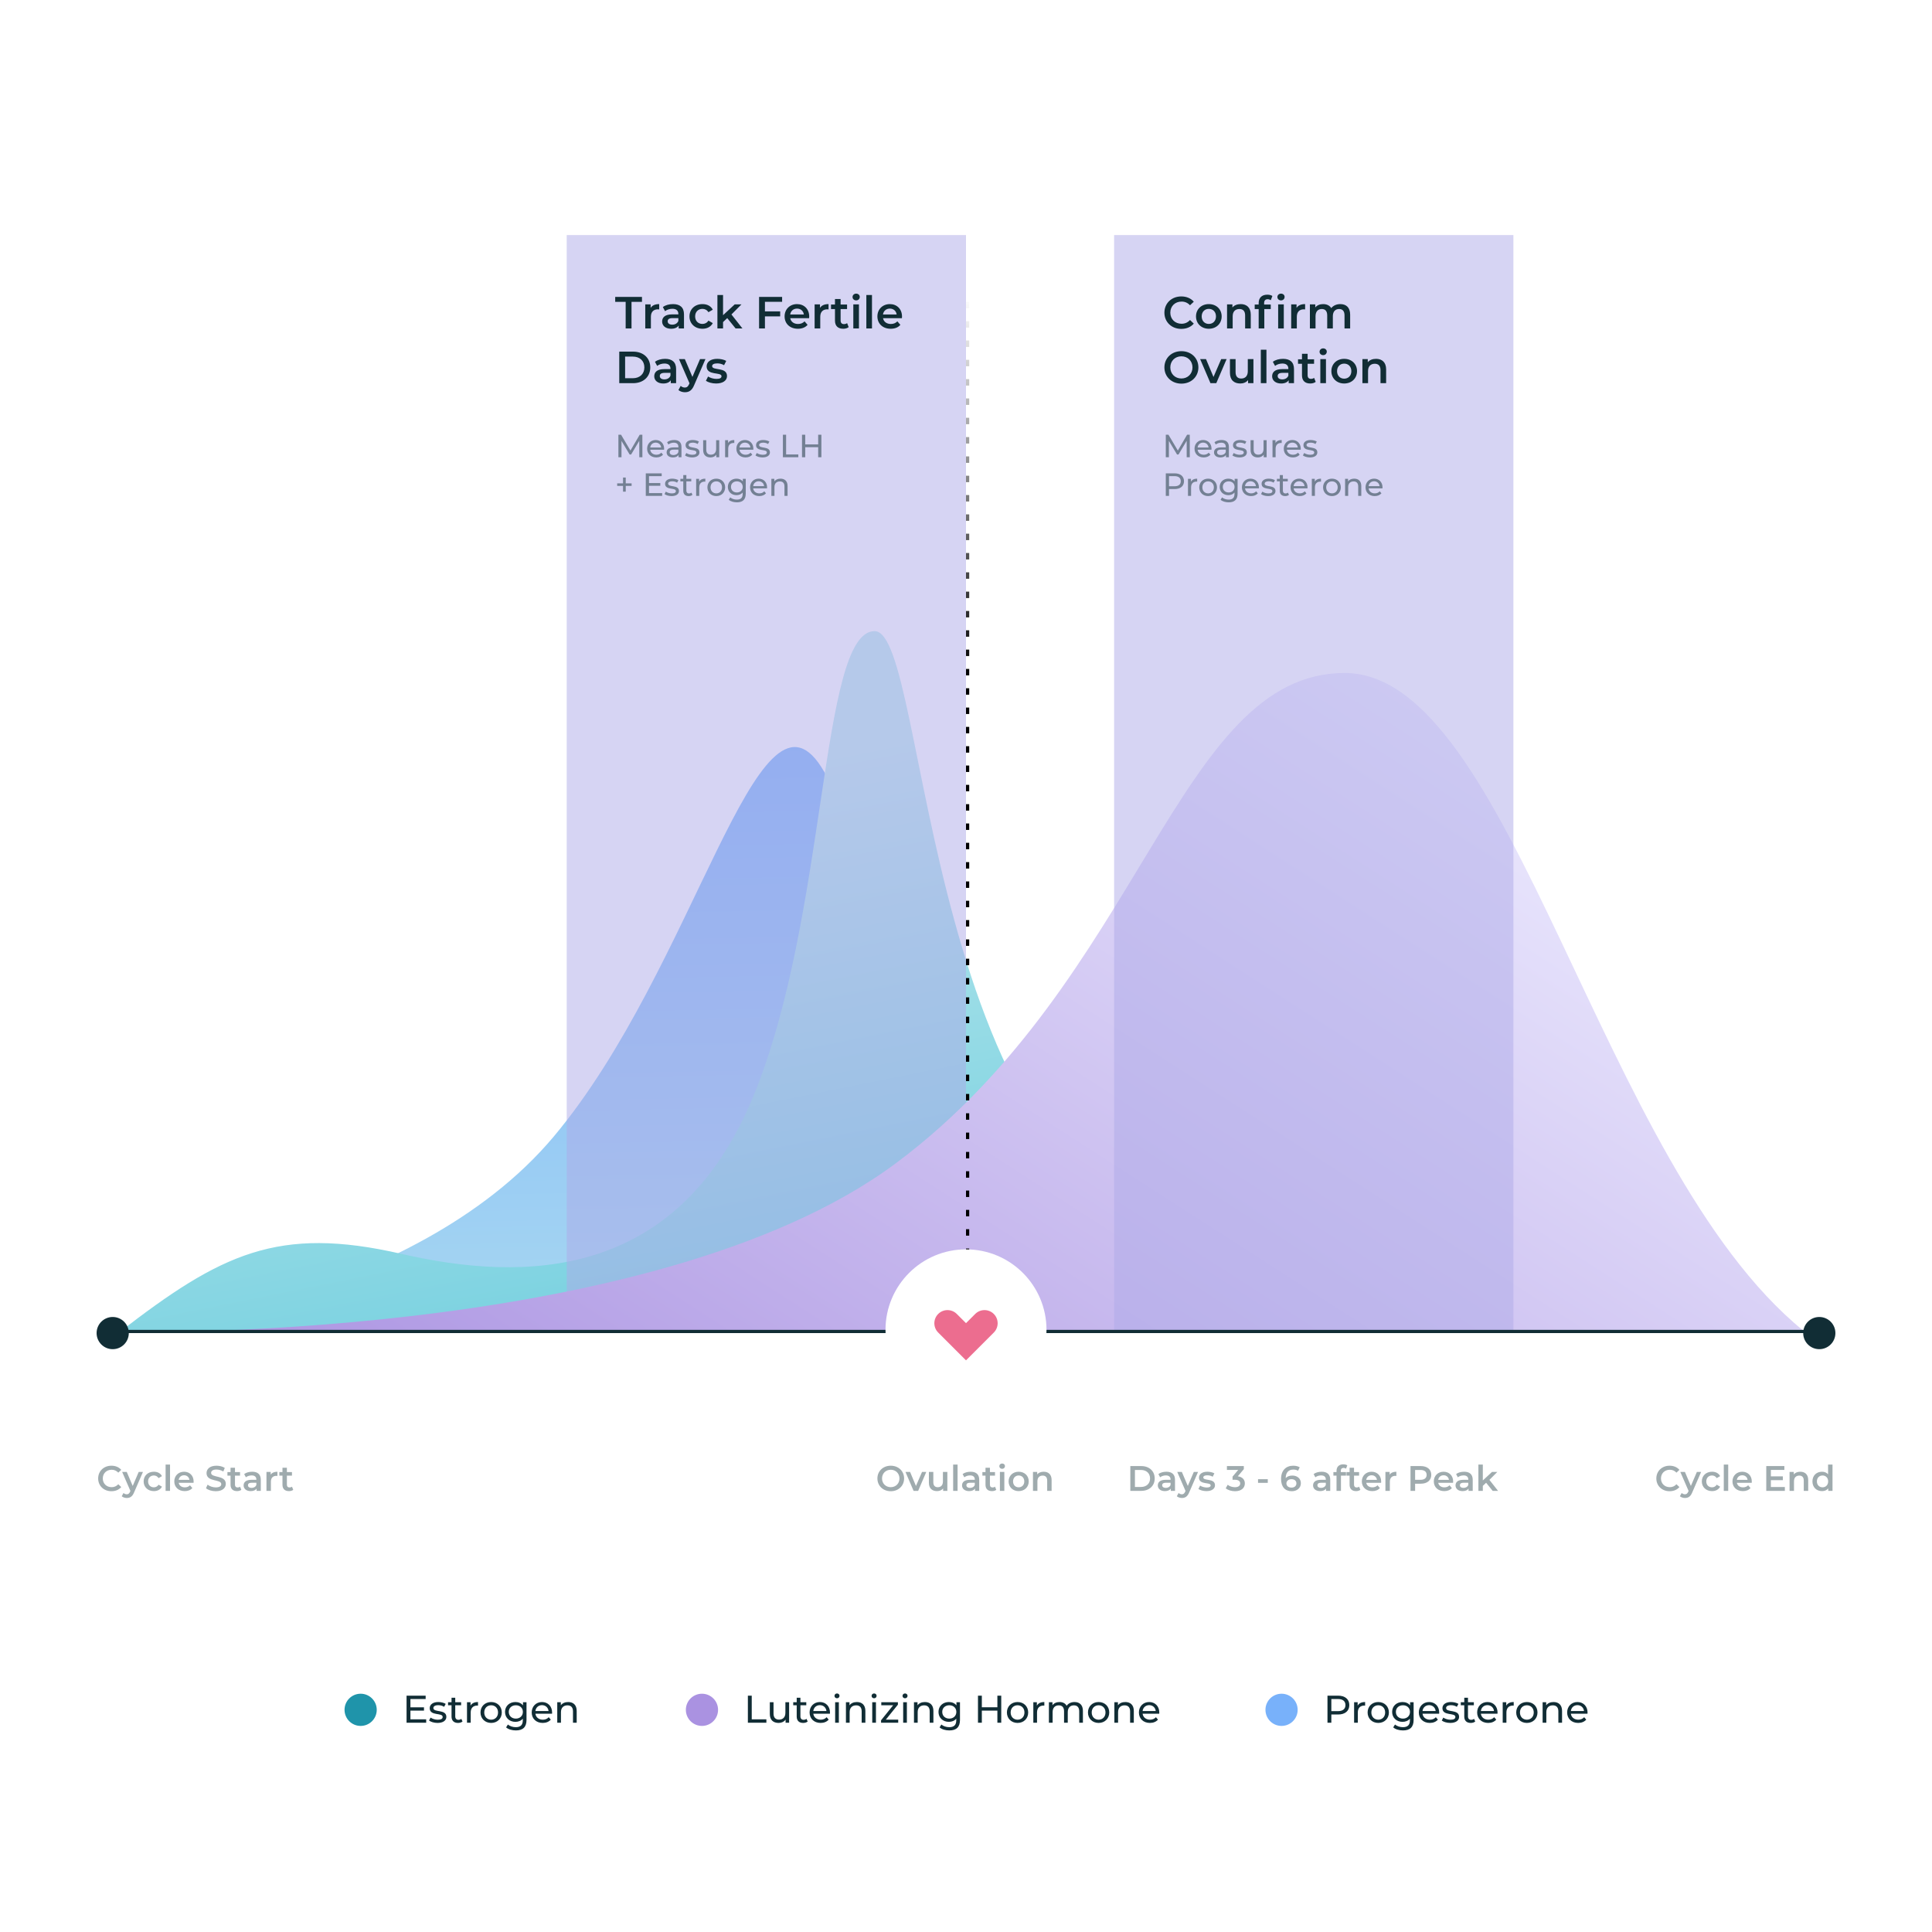 <svg width="600" height="600" viewBox="0 0 600 600" fill="none" xmlns="http://www.w3.org/2000/svg">
    <circle cx="112" cy="531" r="5" fill="#1F94AA" />
    <path
        d="M127.46 533.956V531.244H131.672V530.224H127.46V527.644H132.188V526.6H126.26V535H132.356V533.956H127.46ZM135.873 535.072C137.565 535.072 138.621 534.34 138.621 533.188C138.621 530.716 134.589 531.94 134.589 530.44C134.589 529.936 135.081 529.564 136.089 529.564C136.713 529.564 137.349 529.696 137.925 530.068L138.417 529.156C137.865 528.796 136.929 528.58 136.101 528.58C134.469 528.58 133.449 529.348 133.449 530.488C133.449 533.02 137.469 531.784 137.469 533.212C137.469 533.752 137.025 534.076 135.957 534.076C135.129 534.076 134.265 533.8 133.725 533.416L133.245 534.328C133.773 534.748 134.817 535.072 135.873 535.072ZM143.277 533.8C143.037 533.992 142.713 534.1 142.377 534.1C141.741 534.1 141.381 533.716 141.381 533.032V529.588H143.205V528.64H141.381V527.248H140.229V528.64H139.149V529.588H140.229V533.08C140.229 534.364 140.961 535.072 142.245 535.072C142.761 535.072 143.289 534.928 143.637 534.628L143.277 533.8ZM146.134 529.708V528.64H145.03V535H146.182V531.832C146.182 530.44 146.95 529.684 148.186 529.684C148.27 529.684 148.354 529.684 148.45 529.696V528.58C147.334 528.58 146.542 528.964 146.134 529.708ZM152.535 535.072C154.443 535.072 155.835 533.716 155.835 531.82C155.835 529.924 154.443 528.58 152.535 528.58C150.627 528.58 149.223 529.924 149.223 531.82C149.223 533.716 150.627 535.072 152.535 535.072ZM152.535 534.064C151.311 534.064 150.387 533.176 150.387 531.82C150.387 530.464 151.311 529.588 152.535 529.588C153.759 529.588 154.671 530.464 154.671 531.82C154.671 533.176 153.759 534.064 152.535 534.064ZM162.42 528.64V529.624C161.88 528.928 161.016 528.58 160.068 528.58C158.232 528.58 156.84 529.816 156.84 531.652C156.84 533.488 158.232 534.736 160.068 534.736C160.98 534.736 161.808 534.412 162.36 533.752V534.256C162.36 535.696 161.676 536.392 160.176 536.392C159.24 536.392 158.316 536.068 157.728 535.564L157.176 536.452C157.872 537.076 159.048 537.4 160.212 537.4C162.372 537.4 163.512 536.38 163.512 534.136V528.64H162.42ZM160.2 533.728C158.916 533.728 158.004 532.876 158.004 531.652C158.004 530.416 158.916 529.588 160.2 529.588C161.472 529.588 162.384 530.416 162.384 531.652C162.384 532.876 161.472 533.728 160.2 533.728ZM171.461 531.856C171.461 529.9 170.153 528.58 168.317 528.58C166.481 528.58 165.125 529.936 165.125 531.82C165.125 533.716 166.493 535.072 168.545 535.072C169.601 535.072 170.477 534.712 171.053 534.04L170.417 533.296C169.949 533.812 169.325 534.064 168.581 534.064C167.321 534.064 166.421 533.32 166.277 532.204H171.437C171.449 532.096 171.461 531.952 171.461 531.856ZM168.317 529.552C169.433 529.552 170.237 530.308 170.357 531.376H166.277C166.397 530.296 167.213 529.552 168.317 529.552ZM176.457 528.58C175.449 528.58 174.633 528.952 174.165 529.6V528.64H173.061V535H174.213V531.724C174.213 530.344 175.005 529.612 176.229 529.612C177.321 529.612 177.945 530.224 177.945 531.472V535H179.097V531.34C179.097 529.468 178.005 528.58 176.457 528.58Z"
        fill="#112D35" />
    <circle cx="218" cy="531" r="5" fill="#AA92E1" />
    <path
        d="M232.26 535H238.008V533.956H233.46V526.6H232.26V535ZM243.911 528.64V531.928C243.911 533.296 243.143 534.04 241.943 534.04C240.851 534.04 240.227 533.416 240.227 532.168V528.64H239.075V532.3C239.075 534.172 240.167 535.072 241.811 535.072C242.711 535.072 243.503 534.7 243.971 534.04V535H245.063V528.64H243.911ZM250.472 533.8C250.232 533.992 249.908 534.1 249.572 534.1C248.936 534.1 248.576 533.716 248.576 533.032V529.588H250.4V528.64H248.576V527.248H247.424V528.64H246.344V529.588H247.424V533.08C247.424 534.364 248.156 535.072 249.44 535.072C249.956 535.072 250.484 534.928 250.832 534.628L250.472 533.8ZM257.762 531.856C257.762 529.9 256.454 528.58 254.618 528.58C252.782 528.58 251.426 529.936 251.426 531.82C251.426 533.716 252.794 535.072 254.846 535.072C255.902 535.072 256.778 534.712 257.354 534.04L256.718 533.296C256.25 533.812 255.626 534.064 254.882 534.064C253.622 534.064 252.722 533.32 252.578 532.204H257.738C257.75 532.096 257.762 531.952 257.762 531.856ZM254.618 529.552C255.734 529.552 256.538 530.308 256.658 531.376H252.578C252.698 530.296 253.514 529.552 254.618 529.552ZM259.938 527.416C260.394 527.416 260.718 527.08 260.718 526.648C260.718 526.24 260.382 525.916 259.938 525.916C259.494 525.916 259.158 526.252 259.158 526.672C259.158 527.092 259.494 527.416 259.938 527.416ZM259.362 535H260.514V528.64H259.362V535ZM266.109 528.58C265.101 528.58 264.285 528.952 263.817 529.6V528.64H262.713V535H263.865V531.724C263.865 530.344 264.657 529.612 265.881 529.612C266.973 529.612 267.597 530.224 267.597 531.472V535H268.749V531.34C268.749 529.468 267.657 528.58 266.109 528.58ZM271.457 527.416C271.913 527.416 272.237 527.08 272.237 526.648C272.237 526.24 271.901 525.916 271.457 525.916C271.013 525.916 270.677 526.252 270.677 526.672C270.677 527.092 271.013 527.416 271.457 527.416ZM270.881 535H272.033V528.64H270.881V535ZM275.097 534.052L278.853 529.396V528.64H273.693V529.588H277.377L273.621 534.256V535H278.949V534.052H275.097ZM281.066 527.416C281.522 527.416 281.846 527.08 281.846 526.648C281.846 526.24 281.51 525.916 281.066 525.916C280.622 525.916 280.286 526.252 280.286 526.672C280.286 527.092 280.622 527.416 281.066 527.416ZM280.49 535H281.642V528.64H280.49V535ZM287.238 528.58C286.23 528.58 285.414 528.952 284.946 529.6V528.64H283.842V535H284.994V531.724C284.994 530.344 285.786 529.612 287.01 529.612C288.102 529.612 288.726 530.224 288.726 531.472V535H289.878V531.34C289.878 529.468 288.786 528.58 287.238 528.58ZM297.037 528.64V529.624C296.497 528.928 295.633 528.58 294.685 528.58C292.849 528.58 291.457 529.816 291.457 531.652C291.457 533.488 292.849 534.736 294.685 534.736C295.597 534.736 296.425 534.412 296.977 533.752V534.256C296.977 535.696 296.293 536.392 294.793 536.392C293.857 536.392 292.933 536.068 292.345 535.564L291.793 536.452C292.489 537.076 293.665 537.4 294.829 537.4C296.989 537.4 298.129 536.38 298.129 534.136V528.64H297.037ZM294.817 533.728C293.533 533.728 292.621 532.876 292.621 531.652C292.621 530.416 293.533 529.588 294.817 529.588C296.089 529.588 297.001 530.416 297.001 531.652C297.001 532.876 296.089 533.728 294.817 533.728ZM309.745 526.6V530.212H304.921V526.6H303.721V535H304.921V531.256H309.745V535H310.945V526.6H309.745ZM316.015 535.072C317.923 535.072 319.315 533.716 319.315 531.82C319.315 529.924 317.923 528.58 316.015 528.58C314.107 528.58 312.703 529.924 312.703 531.82C312.703 533.716 314.107 535.072 316.015 535.072ZM316.015 534.064C314.791 534.064 313.867 533.176 313.867 531.82C313.867 530.464 314.791 529.588 316.015 529.588C317.239 529.588 318.151 530.464 318.151 531.82C318.151 533.176 317.239 534.064 316.015 534.064ZM322.012 529.708V528.64H320.908V535H322.06V531.832C322.06 530.44 322.828 529.684 324.064 529.684C324.148 529.684 324.232 529.684 324.328 529.696V528.58C323.212 528.58 322.42 528.964 322.012 529.708ZM333.704 528.58C332.624 528.58 331.736 529.036 331.256 529.756C330.836 528.964 330.02 528.58 329.048 528.58C328.088 528.58 327.308 528.94 326.852 529.588V528.64H325.748V535H326.9V531.724C326.9 530.344 327.656 529.612 328.808 529.612C329.852 529.612 330.452 530.224 330.452 531.472V535H331.604V531.724C331.604 530.344 332.36 529.612 333.512 529.612C334.556 529.612 335.156 530.224 335.156 531.472V535H336.308V531.34C336.308 529.468 335.252 528.58 333.704 528.58ZM341.187 535.072C343.095 535.072 344.487 533.716 344.487 531.82C344.487 529.924 343.095 528.58 341.187 528.58C339.279 528.58 337.875 529.924 337.875 531.82C337.875 533.716 339.279 535.072 341.187 535.072ZM341.187 534.064C339.963 534.064 339.039 533.176 339.039 531.82C339.039 530.464 339.963 529.588 341.187 529.588C342.411 529.588 343.323 530.464 343.323 531.82C343.323 533.176 342.411 534.064 341.187 534.064ZM349.476 528.58C348.468 528.58 347.652 528.952 347.184 529.6V528.64H346.08V535H347.232V531.724C347.232 530.344 348.024 529.612 349.248 529.612C350.34 529.612 350.964 530.224 350.964 531.472V535H352.116V531.34C352.116 529.468 351.024 528.58 349.476 528.58ZM360.031 531.856C360.031 529.9 358.723 528.58 356.887 528.58C355.051 528.58 353.695 529.936 353.695 531.82C353.695 533.716 355.063 535.072 357.115 535.072C358.171 535.072 359.047 534.712 359.623 534.04L358.987 533.296C358.519 533.812 357.895 534.064 357.151 534.064C355.891 534.064 354.991 533.32 354.847 532.204H360.007C360.019 532.096 360.031 531.952 360.031 531.856ZM356.887 529.552C358.003 529.552 358.807 530.308 358.927 531.376H354.847C354.967 530.296 355.783 529.552 356.887 529.552Z"
        fill="#112D35" />
    <circle cx="398" cy="531" r="5" fill="#78B1FA" />
    <path
        d="M415.536 526.6H412.26V535H413.46V532.456H415.536C417.72 532.456 419.04 531.352 419.04 529.528C419.04 527.704 417.72 526.6 415.536 526.6ZM415.5 531.412H413.46V527.644H415.5C417.036 527.644 417.84 528.328 417.84 529.528C417.84 530.728 417.036 531.412 415.5 531.412ZM421.634 529.708V528.64H420.53V535H421.682V531.832C421.682 530.44 422.45 529.684 423.686 529.684C423.77 529.684 423.854 529.684 423.95 529.696V528.58C422.834 528.58 422.042 528.964 421.634 529.708ZM428.035 535.072C429.943 535.072 431.335 533.716 431.335 531.82C431.335 529.924 429.943 528.58 428.035 528.58C426.127 528.58 424.723 529.924 424.723 531.82C424.723 533.716 426.127 535.072 428.035 535.072ZM428.035 534.064C426.811 534.064 425.887 533.176 425.887 531.82C425.887 530.464 426.811 529.588 428.035 529.588C429.259 529.588 430.171 530.464 430.171 531.82C430.171 533.176 429.259 534.064 428.035 534.064ZM437.92 528.64V529.624C437.38 528.928 436.516 528.58 435.568 528.58C433.732 528.58 432.34 529.816 432.34 531.652C432.34 533.488 433.732 534.736 435.568 534.736C436.48 534.736 437.308 534.412 437.86 533.752V534.256C437.86 535.696 437.176 536.392 435.676 536.392C434.74 536.392 433.816 536.068 433.228 535.564L432.676 536.452C433.372 537.076 434.548 537.4 435.712 537.4C437.872 537.4 439.012 536.38 439.012 534.136V528.64H437.92ZM435.7 533.728C434.416 533.728 433.504 532.876 433.504 531.652C433.504 530.416 434.416 529.588 435.7 529.588C436.972 529.588 437.884 530.416 437.884 531.652C437.884 532.876 436.972 533.728 435.7 533.728ZM446.961 531.856C446.961 529.9 445.653 528.58 443.817 528.58C441.981 528.58 440.625 529.936 440.625 531.82C440.625 533.716 441.993 535.072 444.045 535.072C445.101 535.072 445.977 534.712 446.553 534.04L445.917 533.296C445.449 533.812 444.825 534.064 444.081 534.064C442.821 534.064 441.921 533.32 441.777 532.204H446.937C446.949 532.096 446.961 531.952 446.961 531.856ZM443.817 529.552C444.933 529.552 445.737 530.308 445.857 531.376H441.777C441.897 530.296 442.713 529.552 443.817 529.552ZM450.385 535.072C452.077 535.072 453.133 534.34 453.133 533.188C453.133 530.716 449.101 531.94 449.101 530.44C449.101 529.936 449.593 529.564 450.601 529.564C451.225 529.564 451.861 529.696 452.437 530.068L452.929 529.156C452.377 528.796 451.441 528.58 450.613 528.58C448.981 528.58 447.961 529.348 447.961 530.488C447.961 533.02 451.981 531.784 451.981 533.212C451.981 533.752 451.537 534.076 450.469 534.076C449.641 534.076 448.777 533.8 448.237 533.416L447.757 534.328C448.285 534.748 449.329 535.072 450.385 535.072ZM457.788 533.8C457.548 533.992 457.224 534.1 456.888 534.1C456.252 534.1 455.892 533.716 455.892 533.032V529.588H457.716V528.64H455.892V527.248H454.74V528.64H453.66V529.588H454.74V533.08C454.74 534.364 455.472 535.072 456.756 535.072C457.272 535.072 457.8 534.928 458.148 534.628L457.788 533.8ZM465.078 531.856C465.078 529.9 463.77 528.58 461.934 528.58C460.098 528.58 458.742 529.936 458.742 531.82C458.742 533.716 460.11 535.072 462.162 535.072C463.218 535.072 464.094 534.712 464.67 534.04L464.034 533.296C463.566 533.812 462.942 534.064 462.198 534.064C460.938 534.064 460.038 533.32 459.894 532.204H465.054C465.066 532.096 465.078 531.952 465.078 531.856ZM461.934 529.552C463.05 529.552 463.854 530.308 463.974 531.376H459.894C460.014 530.296 460.83 529.552 461.934 529.552ZM467.782 529.708V528.64H466.678V535H467.83V531.832C467.83 530.44 468.598 529.684 469.834 529.684C469.918 529.684 470.002 529.684 470.098 529.696V528.58C468.982 528.58 468.19 528.964 467.782 529.708ZM474.183 535.072C476.091 535.072 477.483 533.716 477.483 531.82C477.483 529.924 476.091 528.58 474.183 528.58C472.275 528.58 470.871 529.924 470.871 531.82C470.871 533.716 472.275 535.072 474.183 535.072ZM474.183 534.064C472.959 534.064 472.035 533.176 472.035 531.82C472.035 530.464 472.959 529.588 474.183 529.588C475.407 529.588 476.319 530.464 476.319 531.82C476.319 533.176 475.407 534.064 474.183 534.064ZM482.472 528.58C481.464 528.58 480.648 528.952 480.18 529.6V528.64H479.076V535H480.228V531.724C480.228 530.344 481.02 529.612 482.244 529.612C483.336 529.612 483.96 530.224 483.96 531.472V535H485.112V531.34C485.112 529.468 484.02 528.58 482.472 528.58ZM493.028 531.856C493.028 529.9 491.72 528.58 489.884 528.58C488.048 528.58 486.692 529.936 486.692 531.82C486.692 533.716 488.06 535.072 490.112 535.072C491.168 535.072 492.044 534.712 492.62 534.04L491.984 533.296C491.516 533.812 490.892 534.064 490.148 534.064C488.888 534.064 487.988 533.32 487.844 532.204H493.004C493.016 532.096 493.028 531.952 493.028 531.856ZM489.884 529.552C491 529.552 491.804 530.308 491.924 531.376H487.844C487.964 530.296 488.78 529.552 489.884 529.552Z"
        fill="#112D35" />
    <path opacity="0.399"
        d="M276.631 463.11C279.018 463.11 280.778 461.438 280.778 459.15C280.778 456.862 279.018 455.19 276.631 455.19C274.244 455.19 272.484 456.873 272.484 459.15C272.484 461.427 274.244 463.11 276.631 463.11ZM276.631 461.856C275.08 461.856 273.925 460.723 273.925 459.15C273.925 457.577 275.08 456.444 276.631 456.444C278.182 456.444 279.337 457.577 279.337 459.15C279.337 460.723 278.182 461.856 276.631 461.856ZM286.342 457.126L284.461 461.482L282.635 457.126H281.205L283.724 463H285.143L287.662 457.126H286.342ZM292.833 457.126V460.096C292.833 461.273 292.184 461.867 291.227 461.867C290.358 461.867 289.852 461.361 289.852 460.294V457.126H288.477V460.481C288.477 462.252 289.5 463.077 291.007 463.077C291.766 463.077 292.459 462.791 292.899 462.252V463H294.208V457.126H292.833ZM296.008 463H297.383V454.838H296.008V463ZM301.432 457.06C300.486 457.06 299.573 457.302 298.946 457.786L299.485 458.787C299.925 458.424 300.607 458.204 301.267 458.204C302.246 458.204 302.73 458.677 302.73 459.48V459.568H301.212C299.43 459.568 298.77 460.338 298.77 461.317C298.77 462.34 299.617 463.077 300.959 463.077C301.839 463.077 302.477 462.791 302.807 462.285V463H304.105V459.557C304.105 457.863 303.126 457.06 301.432 457.06ZM301.245 462.076C300.541 462.076 300.123 461.757 300.123 461.262C300.123 460.833 300.376 460.481 301.311 460.481H302.73V461.163C302.499 461.768 301.916 462.076 301.245 462.076ZM309.016 461.702C308.807 461.867 308.532 461.944 308.246 461.944C307.718 461.944 307.432 461.636 307.432 461.064V458.27H309.005V457.17H307.432V455.828H306.057V457.17H305.089V458.27H306.057V461.097C306.057 462.395 306.794 463.077 308.081 463.077C308.576 463.077 309.071 462.945 309.401 462.681L309.016 461.702ZM311.225 456.158C311.742 456.158 312.105 455.784 312.105 455.3C312.105 454.849 311.731 454.508 311.225 454.508C310.719 454.508 310.345 454.871 310.345 455.333C310.345 455.795 310.719 456.158 311.225 456.158ZM310.532 463H311.907V457.126H310.532V463ZM316.352 463.077C318.178 463.077 319.487 461.823 319.487 460.063C319.487 458.303 318.178 457.06 316.352 457.06C314.548 457.06 313.228 458.303 313.228 460.063C313.228 461.823 314.548 463.077 316.352 463.077ZM316.352 461.9C315.362 461.9 314.614 461.185 314.614 460.063C314.614 458.941 315.362 458.226 316.352 458.226C317.353 458.226 318.101 458.941 318.101 460.063C318.101 461.185 317.353 461.9 316.352 461.9ZM324.134 457.06C323.276 457.06 322.561 457.346 322.11 457.885V457.126H320.801V463H322.176V460.03C322.176 458.853 322.836 458.259 323.815 458.259C324.695 458.259 325.212 458.765 325.212 459.81V463H326.587V459.634C326.587 457.863 325.542 457.06 324.134 457.06Z"
        fill="#112D35" />
    <path opacity="0.4"
        d="M518.502 463.11C519.767 463.11 520.845 462.659 521.56 461.823L520.636 460.943C520.075 461.559 519.382 461.856 518.579 461.856C516.984 461.856 515.829 460.734 515.829 459.15C515.829 457.566 516.984 456.444 518.579 456.444C519.382 456.444 520.075 456.741 520.636 457.346L521.56 456.477C520.845 455.641 519.767 455.19 518.513 455.19C516.148 455.19 514.388 456.851 514.388 459.15C514.388 461.449 516.148 463.11 518.502 463.11ZM526.978 457.126L525.119 461.471L523.271 457.126H521.841L524.404 463.022L524.305 463.253C524.041 463.836 523.755 464.067 523.271 464.067C522.897 464.067 522.523 463.913 522.259 463.66L521.709 464.672C522.083 465.013 522.699 465.211 523.282 465.211C524.261 465.211 525.009 464.804 525.548 463.473L528.298 457.126H526.978ZM531.692 463.077C532.836 463.077 533.749 462.582 534.2 461.702L533.144 461.086C532.792 461.647 532.264 461.9 531.681 461.9C530.669 461.9 529.899 461.207 529.899 460.063C529.899 458.93 530.669 458.226 531.681 458.226C532.264 458.226 532.792 458.479 533.144 459.04L534.2 458.424C533.749 457.533 532.836 457.06 531.692 457.06C529.833 457.06 528.513 458.303 528.513 460.063C528.513 461.823 529.833 463.077 531.692 463.077ZM535.335 463H536.71V454.838H535.335V463ZM544.036 460.096C544.036 458.259 542.782 457.06 541.066 457.06C539.317 457.06 538.03 458.314 538.03 460.063C538.03 461.812 539.306 463.077 541.275 463.077C542.287 463.077 543.112 462.747 543.64 462.12L542.903 461.273C542.485 461.702 541.968 461.911 541.308 461.911C540.285 461.911 539.57 461.361 539.405 460.503H544.014C544.025 460.371 544.036 460.206 544.036 460.096ZM541.066 458.16C541.968 458.16 542.617 458.743 542.727 459.59H539.394C539.526 458.732 540.175 458.16 541.066 458.16ZM549.959 461.801V459.678H553.677V458.501H549.959V456.499H554.15V455.3H548.529V463H554.304V461.801H549.959ZM559.099 457.06C558.241 457.06 557.526 457.346 557.075 457.885V457.126H555.766V463H557.141V460.03C557.141 458.853 557.801 458.259 558.78 458.259C559.66 458.259 560.177 458.765 560.177 459.81V463H561.552V459.634C561.552 457.863 560.507 457.06 559.099 457.06ZM567.728 454.838V457.852C567.266 457.313 566.595 457.06 565.836 457.06C564.131 457.06 562.866 458.237 562.866 460.063C562.866 461.889 564.131 463.077 565.836 463.077C566.639 463.077 567.321 462.802 567.783 462.241V463H569.103V454.838H567.728ZM566.001 461.9C565.011 461.9 564.252 461.185 564.252 460.063C564.252 458.941 565.011 458.226 566.001 458.226C566.991 458.226 567.75 458.941 567.75 460.063C567.75 461.185 566.991 461.9 566.001 461.9Z"
        fill="#112D35" />
    <path opacity="0.4"
        d="M34.598 463.11C35.863 463.11 36.941 462.659 37.656 461.823L36.732 460.943C36.171 461.559 35.478 461.856 34.675 461.856C33.08 461.856 31.925 460.734 31.925 459.15C31.925 457.566 33.08 456.444 34.675 456.444C35.478 456.444 36.171 456.741 36.732 457.346L37.656 456.477C36.941 455.641 35.863 455.19 34.609 455.19C32.244 455.19 30.484 456.851 30.484 459.15C30.484 461.449 32.244 463.11 34.598 463.11ZM43.074 457.126L41.215 461.471L39.367 457.126H37.937L40.5 463.022L40.401 463.253C40.137 463.836 39.851 464.067 39.367 464.067C38.993 464.067 38.619 463.913 38.355 463.66L37.805 464.672C38.179 465.013 38.795 465.211 39.378 465.211C40.357 465.211 41.105 464.804 41.644 463.473L44.394 457.126H43.074ZM47.787 463.077C48.931 463.077 49.844 462.582 50.295 461.702L49.239 461.086C48.887 461.647 48.359 461.9 47.776 461.9C46.764 461.9 45.994 461.207 45.994 460.063C45.994 458.93 46.764 458.226 47.776 458.226C48.359 458.226 48.887 458.479 49.239 459.04L50.295 458.424C49.844 457.533 48.931 457.06 47.787 457.06C45.928 457.06 44.608 458.303 44.608 460.063C44.608 461.823 45.928 463.077 47.787 463.077ZM51.43 463H52.805V454.838H51.43V463ZM60.132 460.096C60.132 458.259 58.878 457.06 57.162 457.06C55.413 457.06 54.126 458.314 54.126 460.063C54.126 461.812 55.402 463.077 57.371 463.077C58.383 463.077 59.208 462.747 59.736 462.12L58.999 461.273C58.581 461.702 58.064 461.911 57.404 461.911C56.381 461.911 55.666 461.361 55.501 460.503H60.11C60.121 460.371 60.132 460.206 60.132 460.096ZM57.162 458.16C58.064 458.16 58.713 458.743 58.823 459.59H55.49C55.622 458.732 56.271 458.16 57.162 458.16ZM67.012 463.11C69.124 463.11 70.125 462.054 70.125 460.822C70.125 457.995 65.56 459.062 65.56 457.423C65.56 456.84 66.044 456.378 67.232 456.378C67.903 456.378 68.662 456.576 69.355 456.983L69.806 455.872C69.135 455.432 68.167 455.19 67.243 455.19C65.131 455.19 64.141 456.246 64.141 457.489C64.141 460.349 68.717 459.26 68.717 460.921C68.717 461.493 68.211 461.922 67.012 461.922C66.066 461.922 65.087 461.57 64.471 461.075L63.976 462.186C64.614 462.736 65.813 463.11 67.012 463.11ZM74.557 461.702C74.348 461.867 74.073 461.944 73.787 461.944C73.259 461.944 72.973 461.636 72.973 461.064V458.27H74.546V457.17H72.973V455.828H71.598V457.17H70.63V458.27H71.598V461.097C71.598 462.395 72.335 463.077 73.622 463.077C74.117 463.077 74.612 462.945 74.942 462.681L74.557 461.702ZM78.317 457.06C77.371 457.06 76.458 457.302 75.831 457.786L76.37 458.787C76.81 458.424 77.492 458.204 78.152 458.204C79.131 458.204 79.615 458.677 79.615 459.48V459.568H78.097C76.315 459.568 75.655 460.338 75.655 461.317C75.655 462.34 76.502 463.077 77.844 463.077C78.724 463.077 79.362 462.791 79.692 462.285V463H80.99V459.557C80.99 457.863 80.011 457.06 78.317 457.06ZM78.13 462.076C77.426 462.076 77.008 461.757 77.008 461.262C77.008 460.833 77.261 460.481 78.196 460.481H79.615V461.163C79.384 461.768 78.801 462.076 78.13 462.076ZM84.064 457.984V457.126H82.754V463H84.129V460.151C84.129 458.952 84.79 458.336 85.835 458.336C85.933 458.336 86.032 458.347 86.153 458.369V457.06C85.174 457.06 84.46 457.368 84.064 457.984ZM90.681 461.702C90.472 461.867 90.197 461.944 89.911 461.944C89.383 461.944 89.097 461.636 89.097 461.064V458.27H90.67V457.17H89.097V455.828H87.722V457.17H86.754V458.27H87.722V461.097C87.722 462.395 88.459 463.077 89.746 463.077C90.241 463.077 90.736 462.945 91.066 462.681L90.681 461.702Z"
        fill="#112D35" />
    <path fill-rule="evenodd" clip-rule="evenodd"
        d="M37 414C37 414 127.966 405.486 172.009 352.919C216.052 300.351 235.127 207.214 255.029 238.153C274.931 269.092 282.793 373.098 318.41 385.852C354.027 398.605 374.004 315.424 422.812 333.225C471.62 351.026 510.963 409.687 556.996 413.098C556.479 413.012 37 414 37 414Z"
        fill="url(#paint0_linear_0_120)" />
    <g filter="url(#filter0_b_0_120)">
        <path fill-rule="evenodd" clip-rule="evenodd"
            d="M37 413.785C68.573 389.395 86.272 380.564 124.644 389.395C163.017 398.226 210.113 397.481 233.681 341.111C257.25 284.741 254.461 196 271.62 196C288.779 196 285.802 371.087 375.673 389.395C465.543 407.704 542 414 542 414C542 414 46.144 412.755 37 413.785Z"
            fill="url(#paint1_linear_0_120)" />
    </g>
    <g style="mix-blend-mode:hard-light">
        <path fill-rule="evenodd" clip-rule="evenodd" d="M176 73V414H300V73H176Z" fill="#AEAAE8"
            fill-opacity="0.5" />
    </g>
    <g filter="url(#filter1_b_0_120)">
        <path fill-rule="evenodd" clip-rule="evenodd"
            d="M33 413.673C33 413.673 201.929 418.159 278.325 361.176C354.72 304.193 365.64 209 417.597 209C469.554 209 496.653 361.616 560 413.215C560 413.43 33 413.673 33 413.673Z"
            fill="url(#paint2_linear_0_120)" />
    </g>
    <g style="mix-blend-mode:hard-light">
        <path fill-rule="evenodd" clip-rule="evenodd" d="M346 73V414H470V73H346Z" fill="#AEAAE8"
            fill-opacity="0.5" />
    </g>
    <path d="M300.5 413.24V93" stroke="url(#paint3_linear_0_120)" stroke-linecap="square"
        stroke-dasharray="1 5" />
    <path d="M565 413.5L35 413.5" stroke="#112D35" stroke-linecap="square" />
    <path opacity="0.5"
        d="M369.5 142L369.49 135H368.67L365.79 139.92L362.87 135H362.05V142H363.01V136.93L365.54 141.15H366L368.53 136.9L368.54 142H369.5ZM376.251 139.38C376.251 137.75 375.161 136.65 373.631 136.65C372.101 136.65 370.971 137.78 370.971 139.35C370.971 140.93 372.111 142.06 373.821 142.06C374.701 142.06 375.431 141.76 375.911 141.2L375.381 140.58C374.991 141.01 374.471 141.22 373.851 141.22C372.801 141.22 372.051 140.6 371.931 139.67H376.231C376.241 139.58 376.251 139.46 376.251 139.38ZM373.631 137.46C374.561 137.46 375.231 138.09 375.331 138.98H371.931C372.031 138.08 372.711 137.46 373.631 137.46ZM379.367 136.65C378.517 136.65 377.727 136.89 377.177 137.33L377.577 138.05C377.987 137.7 378.627 137.48 379.257 137.48C380.207 137.48 380.677 137.95 380.677 138.76V138.95H379.157C377.577 138.95 377.027 139.65 377.027 140.5C377.027 141.42 377.787 142.06 378.987 142.06C379.817 142.06 380.407 141.78 380.727 141.3V142H381.637V138.8C381.637 137.35 380.817 136.65 379.367 136.65ZM379.147 141.32C378.417 141.32 377.977 140.99 377.977 140.46C377.977 140.01 378.247 139.64 379.197 139.64H380.677V140.38C380.437 140.99 379.867 141.32 379.147 141.32ZM384.934 142.06C386.344 142.06 387.224 141.45 387.224 140.49C387.224 138.43 383.864 139.45 383.864 138.2C383.864 137.78 384.274 137.47 385.114 137.47C385.634 137.47 386.164 137.58 386.644 137.89L387.054 137.13C386.594 136.83 385.814 136.65 385.124 136.65C383.764 136.65 382.914 137.29 382.914 138.24C382.914 140.35 386.264 139.32 386.264 140.51C386.264 140.96 385.894 141.23 385.004 141.23C384.314 141.23 383.594 141 383.144 140.68L382.744 141.44C383.184 141.79 384.054 142.06 384.934 142.06ZM392.404 136.7V139.44C392.404 140.58 391.764 141.2 390.764 141.2C389.854 141.2 389.334 140.68 389.334 139.64V136.7H388.374V139.75C388.374 141.31 389.284 142.06 390.654 142.06C391.404 142.06 392.064 141.75 392.454 141.2V142H393.364V136.7H392.404ZM396.111 137.59V136.7H395.191V142H396.151V139.36C396.151 138.2 396.791 137.57 397.821 137.57C397.891 137.57 397.961 137.57 398.041 137.58V136.65C397.111 136.65 396.451 136.97 396.111 137.59ZM403.966 139.38C403.966 137.75 402.876 136.65 401.346 136.65C399.816 136.65 398.686 137.78 398.686 139.35C398.686 140.93 399.826 142.06 401.536 142.06C402.416 142.06 403.146 141.76 403.626 141.2L403.096 140.58C402.706 141.01 402.186 141.22 401.566 141.22C400.516 141.22 399.766 140.6 399.646 139.67H403.946C403.956 139.58 403.966 139.46 403.966 139.38ZM401.346 137.46C402.276 137.46 402.946 138.09 403.046 138.98H399.646C399.746 138.08 400.426 137.46 401.346 137.46ZM406.819 142.06C408.229 142.06 409.109 141.45 409.109 140.49C409.109 138.43 405.749 139.45 405.749 138.2C405.749 137.78 406.159 137.47 406.999 137.47C407.519 137.47 408.049 137.58 408.529 137.89L408.939 137.13C408.479 136.83 407.699 136.65 407.009 136.65C405.649 136.65 404.799 137.29 404.799 138.24C404.799 140.35 408.149 139.32 408.149 140.51C408.149 140.96 407.779 141.23 406.889 141.23C406.199 141.23 405.479 141 405.029 140.68L404.629 141.44C405.069 141.79 405.939 142.06 406.819 142.06ZM364.78 147H362.05V154H363.05V151.88H364.78C366.6 151.88 367.7 150.96 367.7 149.44C367.7 147.92 366.6 147 364.78 147ZM364.75 151.01H363.05V147.87H364.75C366.03 147.87 366.7 148.44 366.7 149.44C366.7 150.44 366.03 151.01 364.75 151.01ZM369.861 149.59V148.7H368.941V154H369.901V151.36C369.901 150.2 370.541 149.57 371.571 149.57C371.641 149.57 371.711 149.57 371.791 149.58V148.65C370.861 148.65 370.201 148.97 369.861 149.59ZM375.196 154.06C376.786 154.06 377.946 152.93 377.946 151.35C377.946 149.77 376.786 148.65 375.196 148.65C373.606 148.65 372.436 149.77 372.436 151.35C372.436 152.93 373.606 154.06 375.196 154.06ZM375.196 153.22C374.176 153.22 373.406 152.48 373.406 151.35C373.406 150.22 374.176 149.49 375.196 149.49C376.216 149.49 376.976 150.22 376.976 151.35C376.976 152.48 376.216 153.22 375.196 153.22ZM383.433 148.7V149.52C382.983 148.94 382.263 148.65 381.473 148.65C379.943 148.65 378.783 149.68 378.783 151.21C378.783 152.74 379.943 153.78 381.473 153.78C382.233 153.78 382.923 153.51 383.383 152.96V153.38C383.383 154.58 382.813 155.16 381.563 155.16C380.783 155.16 380.013 154.89 379.523 154.47L379.063 155.21C379.643 155.73 380.623 156 381.593 156C383.393 156 384.343 155.15 384.343 153.28V148.7H383.433ZM381.583 152.94C380.513 152.94 379.753 152.23 379.753 151.21C379.753 150.18 380.513 149.49 381.583 149.49C382.643 149.49 383.403 150.18 383.403 151.21C383.403 152.23 382.643 152.94 381.583 152.94ZM390.968 151.38C390.968 149.75 389.878 148.65 388.348 148.65C386.818 148.65 385.688 149.78 385.688 151.35C385.688 152.93 386.828 154.06 388.538 154.06C389.418 154.06 390.148 153.76 390.628 153.2L390.098 152.58C389.708 153.01 389.188 153.22 388.568 153.22C387.518 153.22 386.768 152.6 386.648 151.67H390.948C390.958 151.58 390.968 151.46 390.968 151.38ZM388.348 149.46C389.278 149.46 389.948 150.09 390.048 150.98H386.648C386.748 150.08 387.428 149.46 388.348 149.46ZM393.821 154.06C395.231 154.06 396.111 153.45 396.111 152.49C396.111 150.43 392.751 151.45 392.751 150.2C392.751 149.78 393.161 149.47 394.001 149.47C394.521 149.47 395.051 149.58 395.531 149.89L395.941 149.13C395.481 148.83 394.701 148.65 394.011 148.65C392.651 148.65 391.801 149.29 391.801 150.24C391.801 152.35 395.151 151.32 395.151 152.51C395.151 152.96 394.781 153.23 393.891 153.23C393.201 153.23 392.481 153 392.031 152.68L391.631 153.44C392.071 153.79 392.941 154.06 393.821 154.06ZM399.99 153C399.79 153.16 399.52 153.25 399.24 153.25C398.71 153.25 398.41 152.93 398.41 152.36V149.49H399.93V148.7H398.41V147.54H397.45V148.7H396.55V149.49H397.45V152.4C397.45 153.47 398.06 154.06 399.13 154.06C399.56 154.06 400 153.94 400.29 153.69L399.99 153ZM406.065 151.38C406.065 149.75 404.975 148.65 403.445 148.65C401.915 148.65 400.785 149.78 400.785 151.35C400.785 152.93 401.925 154.06 403.635 154.06C404.515 154.06 405.245 153.76 405.725 153.2L405.195 152.58C404.805 153.01 404.285 153.22 403.665 153.22C402.615 153.22 401.865 152.6 401.745 151.67H406.045C406.055 151.58 406.065 151.46 406.065 151.38ZM403.445 149.46C404.375 149.46 405.045 150.09 405.145 150.98H401.745C401.845 150.08 402.525 149.46 403.445 149.46ZM408.318 149.59V148.7H407.398V154H408.358V151.36C408.358 150.2 408.998 149.57 410.028 149.57C410.098 149.57 410.168 149.57 410.248 149.58V148.65C409.318 148.65 408.658 148.97 408.318 149.59ZM413.653 154.06C415.243 154.06 416.403 152.93 416.403 151.35C416.403 149.77 415.243 148.65 413.653 148.65C412.063 148.65 410.893 149.77 410.893 151.35C410.893 152.93 412.063 154.06 413.653 154.06ZM413.653 153.22C412.633 153.22 411.863 152.48 411.863 151.35C411.863 150.22 412.633 149.49 413.653 149.49C414.673 149.49 415.433 150.22 415.433 151.35C415.433 152.48 414.673 153.22 413.653 153.22ZM420.56 148.65C419.72 148.65 419.04 148.96 418.65 149.5V148.7H417.73V154H418.69V151.27C418.69 150.12 419.35 149.51 420.37 149.51C421.28 149.51 421.8 150.02 421.8 151.06V154H422.76V150.95C422.76 149.39 421.85 148.65 420.56 148.65ZM429.356 151.38C429.356 149.75 428.266 148.65 426.736 148.65C425.206 148.65 424.076 149.78 424.076 151.35C424.076 152.93 425.216 154.06 426.926 154.06C427.806 154.06 428.536 153.76 429.016 153.2L428.486 152.58C428.096 153.01 427.576 153.22 426.956 153.22C425.906 153.22 425.156 152.6 425.036 151.67H429.336C429.346 151.58 429.356 151.46 429.356 151.38ZM426.736 149.46C427.666 149.46 428.336 150.09 428.436 150.98H425.036C425.136 150.08 425.816 149.46 426.736 149.46Z"
        fill="#112D35" />
    <path
        d="M194.304 102H196.124V93.74H199.372V92.2H191.056V93.74H194.304V102ZM202.058 95.616V94.524H200.392V102H202.142V98.374C202.142 96.848 202.982 96.064 204.312 96.064C204.438 96.064 204.564 96.078 204.718 96.106V94.44C203.472 94.44 202.562 94.832 202.058 95.616ZM209.018 94.44C207.814 94.44 206.652 94.748 205.854 95.364L206.54 96.638C207.1 96.176 207.968 95.896 208.808 95.896C210.054 95.896 210.67 96.498 210.67 97.52V97.632H208.738C206.47 97.632 205.63 98.612 205.63 99.858C205.63 101.16 206.708 102.098 208.416 102.098C209.536 102.098 210.348 101.734 210.768 101.09V102H212.42V97.618C212.42 95.462 211.174 94.44 209.018 94.44ZM208.78 100.824C207.884 100.824 207.352 100.418 207.352 99.788C207.352 99.242 207.674 98.794 208.864 98.794H210.67V99.662C210.376 100.432 209.634 100.824 208.78 100.824ZM218.164 102.098C219.62 102.098 220.782 101.468 221.356 100.348L220.012 99.564C219.564 100.278 218.892 100.6 218.15 100.6C216.862 100.6 215.882 99.718 215.882 98.262C215.882 96.82 216.862 95.924 218.15 95.924C218.892 95.924 219.564 96.246 220.012 96.96L221.356 96.176C220.782 95.042 219.62 94.44 218.164 94.44C215.798 94.44 214.118 96.022 214.118 98.262C214.118 100.502 215.798 102.098 218.164 102.098ZM228.442 102H230.57L227.154 97.66L230.276 94.524H228.176L224.55 97.884V91.612H222.8V102H224.55V100.026L225.852 98.794L228.442 102ZM242.892 93.726V92.2H235.738V102H237.558V98.248H242.29V96.708H237.558V93.726H242.892ZM251.307 98.304C251.307 95.966 249.711 94.44 247.527 94.44C245.301 94.44 243.663 96.036 243.663 98.262C243.663 100.488 245.287 102.098 247.793 102.098C249.081 102.098 250.131 101.678 250.803 100.88L249.865 99.802C249.333 100.348 248.675 100.614 247.835 100.614C246.533 100.614 245.623 99.914 245.413 98.822H251.279C251.293 98.654 251.307 98.444 251.307 98.304ZM247.527 95.84C248.675 95.84 249.501 96.582 249.641 97.66H245.399C245.567 96.568 246.393 95.84 247.527 95.84ZM254.654 95.616V94.524H252.988V102H254.738V98.374C254.738 96.848 255.578 96.064 256.908 96.064C257.034 96.064 257.16 96.078 257.314 96.106V94.44C256.068 94.44 255.158 94.832 254.654 95.616ZM263.076 100.348C262.81 100.558 262.46 100.656 262.096 100.656C261.424 100.656 261.06 100.264 261.06 99.536V95.98H263.062V94.58H261.06V92.872H259.31V94.58H258.078V95.98H259.31V99.578C259.31 101.23 260.248 102.098 261.886 102.098C262.516 102.098 263.146 101.93 263.566 101.594L263.076 100.348ZM265.887 93.292C266.545 93.292 267.007 92.816 267.007 92.2C267.007 91.626 266.531 91.192 265.887 91.192C265.243 91.192 264.767 91.654 264.767 92.242C264.767 92.83 265.243 93.292 265.887 93.292ZM265.005 102H266.755V94.524H265.005V102ZM269.052 102H270.802V91.612H269.052V102ZM280.127 98.304C280.127 95.966 278.531 94.44 276.347 94.44C274.121 94.44 272.483 96.036 272.483 98.262C272.483 100.488 274.107 102.098 276.613 102.098C277.901 102.098 278.951 101.678 279.623 100.88L278.685 99.802C278.153 100.348 277.495 100.614 276.655 100.614C275.353 100.614 274.443 99.914 274.233 98.822H280.099C280.113 98.654 280.127 98.444 280.127 98.304ZM276.347 95.84C277.495 95.84 278.321 96.582 278.461 97.66H274.219C274.387 96.568 275.213 95.84 276.347 95.84ZM192.316 119H196.6C199.778 119 201.948 117.04 201.948 114.1C201.948 111.16 199.778 109.2 196.6 109.2H192.316V119ZM194.136 117.46V110.74H196.516C198.7 110.74 200.114 112.07 200.114 114.1C200.114 116.13 198.7 117.46 196.516 117.46H194.136ZM206.57 111.44C205.366 111.44 204.204 111.748 203.406 112.364L204.092 113.638C204.652 113.176 205.52 112.896 206.36 112.896C207.606 112.896 208.222 113.498 208.222 114.52V114.632H206.29C204.022 114.632 203.182 115.612 203.182 116.858C203.182 118.16 204.26 119.098 205.968 119.098C207.088 119.098 207.9 118.734 208.32 118.09V119H209.972V114.618C209.972 112.462 208.726 111.44 206.57 111.44ZM206.332 117.824C205.436 117.824 204.904 117.418 204.904 116.788C204.904 116.242 205.226 115.794 206.416 115.794H208.222V116.662C207.928 117.432 207.186 117.824 206.332 117.824ZM217.402 111.524L215.036 117.054L212.684 111.524H210.864L214.126 119.028L214 119.322C213.664 120.064 213.3 120.358 212.684 120.358C212.208 120.358 211.732 120.162 211.396 119.84L210.696 121.128C211.172 121.562 211.956 121.814 212.698 121.814C213.944 121.814 214.896 121.296 215.582 119.602L219.082 111.524H217.402ZM222.39 119.098C224.49 119.098 225.778 118.188 225.778 116.788C225.778 113.862 221.158 115.206 221.158 113.694C221.158 113.204 221.662 112.854 222.726 112.854C223.44 112.854 224.154 112.994 224.868 113.414L225.54 112.084C224.868 111.678 223.734 111.44 222.74 111.44C220.724 111.44 219.45 112.364 219.45 113.778C219.45 116.76 224.07 115.416 224.07 116.844C224.07 117.362 223.608 117.67 222.502 117.67C221.564 117.67 220.556 117.362 219.898 116.928L219.226 118.258C219.898 118.734 221.144 119.098 222.39 119.098Z"
        fill="#112D35" />
    <path opacity="0.5"
        d="M199.5 142L199.49 135H198.67L195.79 139.92L192.87 135H192.05V142H193.01V136.93L195.54 141.15H196L198.53 136.9L198.54 142H199.5ZM206.251 139.38C206.251 137.75 205.161 136.65 203.631 136.65C202.101 136.65 200.971 137.78 200.971 139.35C200.971 140.93 202.111 142.06 203.821 142.06C204.701 142.06 205.431 141.76 205.911 141.2L205.381 140.58C204.991 141.01 204.471 141.22 203.851 141.22C202.801 141.22 202.051 140.6 201.931 139.67H206.231C206.241 139.58 206.251 139.46 206.251 139.38ZM203.631 137.46C204.561 137.46 205.231 138.09 205.331 138.98H201.931C202.031 138.08 202.711 137.46 203.631 137.46ZM209.367 136.65C208.517 136.65 207.727 136.89 207.177 137.33L207.577 138.05C207.987 137.7 208.627 137.48 209.257 137.48C210.207 137.48 210.677 137.95 210.677 138.76V138.95H209.157C207.577 138.95 207.027 139.65 207.027 140.5C207.027 141.42 207.787 142.06 208.987 142.06C209.817 142.06 210.407 141.78 210.727 141.3V142H211.637V138.8C211.637 137.35 210.817 136.65 209.367 136.65ZM209.147 141.32C208.417 141.32 207.977 140.99 207.977 140.46C207.977 140.01 208.247 139.64 209.197 139.64H210.677V140.38C210.437 140.99 209.867 141.32 209.147 141.32ZM214.934 142.06C216.344 142.06 217.224 141.45 217.224 140.49C217.224 138.43 213.864 139.45 213.864 138.2C213.864 137.78 214.274 137.47 215.114 137.47C215.634 137.47 216.164 137.58 216.644 137.89L217.054 137.13C216.594 136.83 215.814 136.65 215.124 136.65C213.764 136.65 212.914 137.29 212.914 138.24C212.914 140.35 216.264 139.32 216.264 140.51C216.264 140.96 215.894 141.23 215.004 141.23C214.314 141.23 213.594 141 213.144 140.68L212.744 141.44C213.184 141.79 214.054 142.06 214.934 142.06ZM222.404 136.7V139.44C222.404 140.58 221.764 141.2 220.764 141.2C219.854 141.2 219.334 140.68 219.334 139.64V136.7H218.374V139.75C218.374 141.31 219.284 142.06 220.654 142.06C221.404 142.06 222.064 141.75 222.454 141.2V142H223.364V136.7H222.404ZM226.111 137.59V136.7H225.191V142H226.151V139.36C226.151 138.2 226.791 137.57 227.821 137.57C227.891 137.57 227.961 137.57 228.041 137.58V136.65C227.111 136.65 226.451 136.97 226.111 137.59ZM233.966 139.38C233.966 137.75 232.876 136.65 231.346 136.65C229.816 136.65 228.686 137.78 228.686 139.35C228.686 140.93 229.826 142.06 231.536 142.06C232.416 142.06 233.146 141.76 233.626 141.2L233.096 140.58C232.706 141.01 232.186 141.22 231.566 141.22C230.516 141.22 229.766 140.6 229.646 139.67H233.946C233.956 139.58 233.966 139.46 233.966 139.38ZM231.346 137.46C232.276 137.46 232.946 138.09 233.046 138.98H229.646C229.746 138.08 230.426 137.46 231.346 137.46ZM236.819 142.06C238.229 142.06 239.109 141.45 239.109 140.49C239.109 138.43 235.749 139.45 235.749 138.2C235.749 137.78 236.159 137.47 236.999 137.47C237.519 137.47 238.049 137.58 238.529 137.89L238.939 137.13C238.479 136.83 237.699 136.65 237.009 136.65C235.649 136.65 234.799 137.29 234.799 138.24C234.799 140.35 238.149 139.32 238.149 140.51C238.149 140.96 237.779 141.23 236.889 141.23C236.199 141.23 235.479 141 235.029 140.68L234.629 141.44C235.069 141.79 235.939 142.06 236.819 142.06ZM243.134 142H247.924V141.13H244.134V135H243.134V142ZM254.091 135V138.01H250.071V135H249.071V142H250.071V138.88H254.091V142H255.091V135H254.091ZM196.15 150.11H194.33V148.31H193.49V150.11H191.67V150.9H193.49V152.69H194.33V150.9H196.15V150.11ZM201.556 153.13V150.87H205.066V150.02H201.556V147.87H205.496V147H200.556V154H205.636V153.13H201.556ZM208.567 154.06C209.977 154.06 210.857 153.45 210.857 152.49C210.857 150.43 207.497 151.45 207.497 150.2C207.497 149.78 207.907 149.47 208.747 149.47C209.267 149.47 209.797 149.58 210.277 149.89L210.687 149.13C210.227 148.83 209.447 148.65 208.757 148.65C207.397 148.65 206.547 149.29 206.547 150.24C206.547 152.35 209.897 151.32 209.897 152.51C209.897 152.96 209.527 153.23 208.637 153.23C207.947 153.23 207.227 153 206.777 152.68L206.377 153.44C206.817 153.79 207.687 154.06 208.567 154.06ZM214.736 153C214.536 153.16 214.266 153.25 213.986 153.25C213.456 153.25 213.156 152.93 213.156 152.36V149.49H214.676V148.7H213.156V147.54H212.196V148.7H211.296V149.49H212.196V152.4C212.196 153.47 212.806 154.06 213.876 154.06C214.306 154.06 214.746 153.94 215.036 153.69L214.736 153ZM217.117 149.59V148.7H216.197V154H217.157V151.36C217.157 150.2 217.797 149.57 218.827 149.57C218.897 149.57 218.967 149.57 219.047 149.58V148.65C218.117 148.65 217.457 148.97 217.117 149.59ZM222.451 154.06C224.041 154.06 225.201 152.93 225.201 151.35C225.201 149.77 224.041 148.65 222.451 148.65C220.861 148.65 219.691 149.77 219.691 151.35C219.691 152.93 220.861 154.06 222.451 154.06ZM222.451 153.22C221.431 153.22 220.661 152.48 220.661 151.35C220.661 150.22 221.431 149.49 222.451 149.49C223.471 149.49 224.231 150.22 224.231 151.35C224.231 152.48 223.471 153.22 222.451 153.22ZM230.689 148.7V149.52C230.239 148.94 229.519 148.65 228.729 148.65C227.199 148.65 226.039 149.68 226.039 151.21C226.039 152.74 227.199 153.78 228.729 153.78C229.489 153.78 230.179 153.51 230.639 152.96V153.38C230.639 154.58 230.069 155.16 228.819 155.16C228.039 155.16 227.269 154.89 226.779 154.47L226.319 155.21C226.899 155.73 227.879 156 228.849 156C230.649 156 231.599 155.15 231.599 153.28V148.7H230.689ZM228.839 152.94C227.769 152.94 227.009 152.23 227.009 151.21C227.009 150.18 227.769 149.49 228.839 149.49C229.899 149.49 230.659 150.18 230.659 151.21C230.659 152.23 229.899 152.94 228.839 152.94ZM238.223 151.38C238.223 149.75 237.133 148.65 235.603 148.65C234.073 148.65 232.943 149.78 232.943 151.35C232.943 152.93 234.083 154.06 235.793 154.06C236.673 154.06 237.403 153.76 237.883 153.2L237.353 152.58C236.963 153.01 236.443 153.22 235.823 153.22C234.773 153.22 234.023 152.6 233.903 151.67H238.203C238.213 151.58 238.223 151.46 238.223 151.38ZM235.603 149.46C236.533 149.46 237.203 150.09 237.303 150.98H233.903C234.003 150.08 234.683 149.46 235.603 149.46ZM242.386 148.65C241.546 148.65 240.866 148.96 240.476 149.5V148.7H239.556V154H240.516V151.27C240.516 150.12 241.176 149.51 242.196 149.51C243.106 149.51 243.626 150.02 243.626 151.06V154H244.586V150.95C244.586 149.39 243.676 148.65 242.386 148.65Z"
        fill="#112D35" />
    <path
        d="M366.852 102.14C368.462 102.14 369.834 101.566 370.744 100.502L369.568 99.382C368.854 100.166 367.972 100.544 366.95 100.544C364.92 100.544 363.45 99.116 363.45 97.1C363.45 95.084 364.92 93.656 366.95 93.656C367.972 93.656 368.854 94.034 369.568 94.804L370.744 93.698C369.834 92.634 368.462 92.06 366.866 92.06C363.856 92.06 361.616 94.174 361.616 97.1C361.616 100.026 363.856 102.14 366.852 102.14ZM375.406 102.098C377.73 102.098 379.396 100.502 379.396 98.262C379.396 96.022 377.73 94.44 375.406 94.44C373.11 94.44 371.43 96.022 371.43 98.262C371.43 100.502 373.11 102.098 375.406 102.098ZM375.406 100.6C374.146 100.6 373.194 99.69 373.194 98.262C373.194 96.834 374.146 95.924 375.406 95.924C376.68 95.924 377.632 96.834 377.632 98.262C377.632 99.69 376.68 100.6 375.406 100.6ZM385.312 94.44C384.22 94.44 383.31 94.804 382.736 95.49V94.524H381.07V102H382.82V98.22C382.82 96.722 383.66 95.966 384.906 95.966C386.026 95.966 386.684 96.61 386.684 97.94V102H388.434V97.716C388.434 95.462 387.104 94.44 385.312 94.44ZM393.692 92.928C394.056 92.928 394.392 93.054 394.658 93.236L395.148 91.92C394.756 91.64 394.168 91.514 393.566 91.514C391.83 91.514 390.892 92.536 390.892 94.104V94.58H389.66V95.98H390.892V102H392.642V95.98H394.644V94.58H392.586V94.132C392.586 93.334 392.964 92.928 393.692 92.928ZM397.825 93.292C398.483 93.292 398.945 92.816 398.945 92.2C398.945 91.626 398.469 91.192 397.825 91.192C397.181 91.192 396.705 91.654 396.705 92.242C396.705 92.83 397.181 93.292 397.825 93.292ZM396.943 102H398.693V94.524H396.943V102ZM402.656 95.616V94.524H400.99V102H402.74V98.374C402.74 96.848 403.58 96.064 404.91 96.064C405.036 96.064 405.162 96.078 405.316 96.106V94.44C404.07 94.44 403.16 94.832 402.656 95.616ZM416.236 94.44C415.046 94.44 414.038 94.916 413.436 95.686C412.918 94.846 412.008 94.44 410.916 94.44C409.894 94.44 409.026 94.804 408.466 95.476V94.524H406.8V102H408.55V98.206C408.55 96.722 409.334 95.966 410.496 95.966C411.56 95.966 412.176 96.61 412.176 97.94V102H413.926V98.206C413.926 96.722 414.724 95.966 415.872 95.966C416.936 95.966 417.552 96.61 417.552 97.94V102H419.302V97.716C419.302 95.462 418.042 94.44 416.236 94.44ZM366.894 119.14C369.932 119.14 372.172 117.012 372.172 114.1C372.172 111.188 369.932 109.06 366.894 109.06C363.856 109.06 361.616 111.202 361.616 114.1C361.616 116.998 363.856 119.14 366.894 119.14ZM366.894 117.544C364.92 117.544 363.45 116.102 363.45 114.1C363.45 112.098 364.92 110.656 366.894 110.656C368.868 110.656 370.338 112.098 370.338 114.1C370.338 116.102 368.868 117.544 366.894 117.544ZM379.253 111.524L376.859 117.068L374.535 111.524H372.715L375.921 119H377.727L380.933 111.524H379.253ZM387.515 111.524V115.304C387.515 116.802 386.689 117.558 385.471 117.558C384.365 117.558 383.721 116.914 383.721 115.556V111.524H381.971V115.794C381.971 118.048 383.273 119.098 385.191 119.098C386.157 119.098 387.039 118.734 387.599 118.048V119H389.265V111.524H387.515ZM391.556 119H393.306V108.612H391.556V119ZM398.459 111.44C397.255 111.44 396.093 111.748 395.295 112.364L395.981 113.638C396.541 113.176 397.409 112.896 398.249 112.896C399.495 112.896 400.111 113.498 400.111 114.52V114.632H398.179C395.911 114.632 395.071 115.612 395.071 116.858C395.071 118.16 396.149 119.098 397.857 119.098C398.977 119.098 399.789 118.734 400.209 118.09V119H401.861V114.618C401.861 112.462 400.615 111.44 398.459 111.44ZM398.221 117.824C397.325 117.824 396.793 117.418 396.793 116.788C396.793 116.242 397.115 115.794 398.305 115.794H400.111V116.662C399.817 117.432 399.075 117.824 398.221 117.824ZM408.111 117.348C407.845 117.558 407.495 117.656 407.131 117.656C406.459 117.656 406.095 117.264 406.095 116.536V112.98H408.097V111.58H406.095V109.872H404.345V111.58H403.113V112.98H404.345V116.578C404.345 118.23 405.283 119.098 406.921 119.098C407.551 119.098 408.181 118.93 408.601 118.594L408.111 117.348ZM410.923 110.292C411.581 110.292 412.043 109.816 412.043 109.2C412.043 108.626 411.567 108.192 410.923 108.192C410.279 108.192 409.803 108.654 409.803 109.242C409.803 109.83 410.279 110.292 410.923 110.292ZM410.041 119H411.791V111.524H410.041V119ZM417.447 119.098C419.771 119.098 421.437 117.502 421.437 115.262C421.437 113.022 419.771 111.44 417.447 111.44C415.151 111.44 413.471 113.022 413.471 115.262C413.471 117.502 415.151 119.098 417.447 119.098ZM417.447 117.6C416.187 117.6 415.235 116.69 415.235 115.262C415.235 113.834 416.187 112.924 417.447 112.924C418.721 112.924 419.673 113.834 419.673 115.262C419.673 116.69 418.721 117.6 417.447 117.6ZM427.353 111.44C426.261 111.44 425.351 111.804 424.777 112.49V111.524H423.111V119H424.861V115.22C424.861 113.722 425.701 112.966 426.947 112.966C428.067 112.966 428.725 113.61 428.725 114.94V119H430.475V114.716C430.475 112.462 429.145 111.44 427.353 111.44Z"
        fill="#112D35" />
    <path opacity="0.4"
        d="M351.034 463H354.4C356.897 463 358.602 461.46 358.602 459.15C358.602 456.84 356.897 455.3 354.4 455.3H351.034V463ZM352.464 461.79V456.51H354.334C356.05 456.51 357.161 457.555 357.161 459.15C357.161 460.745 356.05 461.79 354.334 461.79H352.464ZM362.234 457.06C361.288 457.06 360.375 457.302 359.748 457.786L360.287 458.787C360.727 458.424 361.409 458.204 362.069 458.204C363.048 458.204 363.532 458.677 363.532 459.48V459.568H362.014C360.232 459.568 359.572 460.338 359.572 461.317C359.572 462.34 360.419 463.077 361.761 463.077C362.641 463.077 363.279 462.791 363.609 462.285V463H364.907V459.557C364.907 457.863 363.928 457.06 362.234 457.06ZM362.047 462.076C361.343 462.076 360.925 461.757 360.925 461.262C360.925 460.833 361.178 460.481 362.113 460.481H363.532V461.163C363.301 461.768 362.718 462.076 362.047 462.076ZM370.744 457.126L368.885 461.471L367.037 457.126H365.607L368.17 463.022L368.071 463.253C367.807 463.836 367.521 464.067 367.037 464.067C366.663 464.067 366.289 463.913 366.025 463.66L365.475 464.672C365.849 465.013 366.465 465.211 367.048 465.211C368.027 465.211 368.775 464.804 369.314 463.473L372.064 457.126H370.744ZM374.663 463.077C376.313 463.077 377.325 462.362 377.325 461.262C377.325 458.963 373.695 460.019 373.695 458.831C373.695 458.446 374.091 458.171 374.927 458.171C375.488 458.171 376.049 458.281 376.61 458.611L377.138 457.566C376.61 457.247 375.719 457.06 374.938 457.06C373.354 457.06 372.353 457.786 372.353 458.897C372.353 461.24 375.983 460.184 375.983 461.306C375.983 461.713 375.62 461.955 374.751 461.955C374.014 461.955 373.222 461.713 372.705 461.372L372.177 462.417C372.705 462.791 373.684 463.077 374.663 463.077ZM384.409 458.479L386.279 456.257V455.3H381.032V456.499H384.53L382.781 458.578V459.557H383.485C384.651 459.557 385.157 460.008 385.157 460.701C385.157 461.416 384.552 461.867 383.529 461.867C382.66 461.867 381.824 461.57 381.274 461.108L380.658 462.219C381.373 462.78 382.462 463.11 383.551 463.11C385.619 463.11 386.598 461.988 386.598 460.69C386.598 459.535 385.861 458.666 384.409 458.479ZM390.695 460.514H393.72V459.37H390.695V460.514ZM401.344 458.248C400.486 458.248 399.749 458.512 399.287 459.051V459.04C399.287 457.291 400.2 456.389 401.652 456.389C402.191 456.389 402.697 456.488 403.115 456.763L403.643 455.685C403.126 455.355 402.389 455.19 401.619 455.19C399.386 455.19 397.846 456.642 397.846 459.282C397.846 461.757 399.078 463.11 401.179 463.11C402.752 463.11 403.995 462.142 403.995 460.613C403.995 459.172 402.862 458.248 401.344 458.248ZM401.102 461.988C400.079 461.988 399.507 461.416 399.507 460.69C399.507 459.931 400.145 459.37 401.069 459.37C402.004 459.37 402.609 459.876 402.609 460.679C402.609 461.482 401.993 461.988 401.102 461.988ZM410.445 457.06C409.499 457.06 408.586 457.302 407.959 457.786L408.498 458.787C408.938 458.424 409.62 458.204 410.28 458.204C411.259 458.204 411.743 458.677 411.743 459.48V459.568H410.225C408.443 459.568 407.783 460.338 407.783 461.317C407.783 462.34 408.63 463.077 409.972 463.077C410.852 463.077 411.49 462.791 411.82 462.285V463H413.118V459.557C413.118 457.863 412.139 457.06 410.445 457.06ZM410.258 462.076C409.554 462.076 409.136 461.757 409.136 461.262C409.136 460.833 409.389 460.481 410.324 460.481H411.743V461.163C411.512 461.768 410.929 462.076 410.258 462.076ZM417.269 455.872C417.555 455.872 417.819 455.971 418.028 456.114L418.413 455.08C418.105 454.86 417.643 454.761 417.17 454.761C415.806 454.761 415.069 455.564 415.069 456.796V457.17H414.101V458.27H415.069V463H416.444V458.27H418.017V457.17H416.4V456.818C416.4 456.191 416.697 455.872 417.269 455.872ZM422.089 461.702C421.88 461.867 421.605 461.944 421.319 461.944C420.791 461.944 420.505 461.636 420.505 461.064V458.27H422.078V457.17H420.505V455.828H419.13V457.17H418.162V458.27H419.13V461.097C419.13 462.395 419.867 463.077 421.154 463.077C421.649 463.077 422.144 462.945 422.474 462.681L422.089 461.702ZM428.934 460.096C428.934 458.259 427.68 457.06 425.964 457.06C424.215 457.06 422.928 458.314 422.928 460.063C422.928 461.812 424.204 463.077 426.173 463.077C427.185 463.077 428.01 462.747 428.538 462.12L427.801 461.273C427.383 461.702 426.866 461.911 426.206 461.911C425.183 461.911 424.468 461.361 424.303 460.503H428.912C428.923 460.371 428.934 460.206 428.934 460.096ZM425.964 458.16C426.866 458.16 427.515 458.743 427.625 459.59H424.292C424.424 458.732 425.073 458.16 425.964 458.16ZM431.564 457.984V457.126H430.255V463H431.63V460.151C431.63 458.952 432.29 458.336 433.335 458.336C433.434 458.336 433.533 458.347 433.654 458.369V457.06C432.675 457.06 431.96 457.368 431.564 457.984ZM441.214 455.3H438.046V463H439.476V460.778H441.214C443.238 460.778 444.492 459.733 444.492 458.039C444.492 456.334 443.238 455.3 441.214 455.3ZM441.148 459.568H439.476V456.51H441.148C442.402 456.51 443.051 457.071 443.051 458.039C443.051 459.007 442.402 459.568 441.148 459.568ZM451.288 460.096C451.288 458.259 450.034 457.06 448.318 457.06C446.569 457.06 445.282 458.314 445.282 460.063C445.282 461.812 446.558 463.077 448.527 463.077C449.539 463.077 450.364 462.747 450.892 462.12L450.155 461.273C449.737 461.702 449.22 461.911 448.56 461.911C447.537 461.911 446.822 461.361 446.657 460.503H451.266C451.277 460.371 451.288 460.206 451.288 460.096ZM448.318 458.16C449.22 458.16 449.869 458.743 449.979 459.59H446.646C446.778 458.732 447.427 458.16 448.318 458.16ZM454.692 457.06C453.746 457.06 452.833 457.302 452.206 457.786L452.745 458.787C453.185 458.424 453.867 458.204 454.527 458.204C455.506 458.204 455.99 458.677 455.99 459.48V459.568H454.472C452.69 459.568 452.03 460.338 452.03 461.317C452.03 462.34 452.877 463.077 454.219 463.077C455.099 463.077 455.737 462.791 456.067 462.285V463H457.365V459.557C457.365 457.863 456.386 457.06 454.692 457.06ZM454.505 462.076C453.801 462.076 453.383 461.757 453.383 461.262C453.383 460.833 453.636 460.481 454.571 460.481H455.99V461.163C455.759 461.768 455.176 462.076 454.505 462.076ZM463.563 463H465.235L462.551 459.59L465.004 457.126H463.354L460.505 459.766V454.838H459.13V463H460.505V461.449L461.528 460.481L463.563 463Z"
        fill="#112D35" />
    <circle cx="35" cy="414" r="5" fill="#112D35" />
    <circle cx="565" cy="414" r="5" fill="#112D35" />
    <g style="mix-blend-mode:multiply" filter="url(#filter2_d_0_120)">
        <circle cx="300" cy="413" r="25" fill="white" />
    </g>
    <circle cx="300" cy="413" r="25" fill="white" />
    <path fill-rule="evenodd" clip-rule="evenodd"
        d="M300 422.469L291.367 413.835C289.772 412.241 289.772 409.654 291.367 408.06C292.96 406.465 295.548 406.465 297.141 408.06L300 410.918L302.859 408.06C304.451 406.465 307.04 406.465 308.633 408.06C310.228 409.654 310.228 412.241 308.633 413.835L300 422.469Z"
        fill="#EC6D8F" />
    <defs>
        <filter id="filter0_b_0_120" x="9.817" y="168.817" width="559.366" height="272.366"
            filterUnits="userSpaceOnUse" color-interpolation-filters="sRGB">
            <feFlood flood-opacity="0" result="BackgroundImageFix" />
            <feGaussianBlur in="BackgroundImageFix" stdDeviation="13.591" />
            <feComposite in2="SourceAlpha" operator="in" result="effect1_backgroundBlur_0_120" />
            <feBlend mode="normal" in="SourceGraphic" in2="effect1_backgroundBlur_0_120"
                result="shape" />
        </filter>
        <filter id="filter1_b_0_120" x="5.817" y="181.817" width="581.366" height="259.121"
            filterUnits="userSpaceOnUse" color-interpolation-filters="sRGB">
            <feFlood flood-opacity="0" result="BackgroundImageFix" />
            <feGaussianBlur in="BackgroundImageFix" stdDeviation="13.591" />
            <feComposite in2="SourceAlpha" operator="in" result="effect1_backgroundBlur_0_120" />
            <feBlend mode="normal" in="SourceGraphic" in2="effect1_backgroundBlur_0_120"
                result="shape" />
        </filter>
        <filter id="filter2_d_0_120" x="257" y="376" width="86" height="86"
            filterUnits="userSpaceOnUse" color-interpolation-filters="sRGB">
            <feFlood flood-opacity="0" result="BackgroundImageFix" />
            <feColorMatrix in="SourceAlpha" type="matrix"
                values="0 0 0 0 0 0 0 0 0 0 0 0 0 0 0 0 0 0 127 0" result="hardAlpha" />
            <feOffset dy="6" />
            <feGaussianBlur stdDeviation="9" />
            <feColorMatrix type="matrix" values="0 0 0 0 0 0 0 0 0 0 0 0 0 0 0 0 0 0 0.153 0" />
            <feBlend mode="normal" in2="BackgroundImageFix" result="effect1_dropShadow_0_120" />
            <feBlend mode="normal" in="SourceGraphic" in2="effect1_dropShadow_0_120" result="shape" />
        </filter>
        <linearGradient id="paint0_linear_0_120" x1="239.5" y1="218.936" x2="244.654" y2="499.224"
            gradientUnits="userSpaceOnUse">
            <stop stop-color="#78B1FA" />
            <stop offset="1" stop-color="#BCE8ED" />
        </linearGradient>
        <linearGradient id="paint1_linear_0_120" x1="188.971" y1="563.636" x2="127.99" y2="261.083"
            gradientUnits="userSpaceOnUse">
            <stop stop-color="#3BBCD4" />
            <stop offset="1" stop-color="#BCE8ED" />
        </linearGradient>
        <linearGradient id="paint2_linear_0_120" x1="33" y1="414" x2="254.065" y2="70.334"
            gradientUnits="userSpaceOnUse">
            <stop stop-color="#AA92E1" />
            <stop offset="1" stop-color="#EEEDFF" />
        </linearGradient>
        <linearGradient id="paint3_linear_0_120" x1="300.5" y1="413.24" x2="300.5" y2="93"
            gradientUnits="userSpaceOnUse">
            <stop />
            <stop offset="0.632" />
            <stop offset="1" stop-opacity="0.01" />
        </linearGradient>
    </defs>
</svg>
    